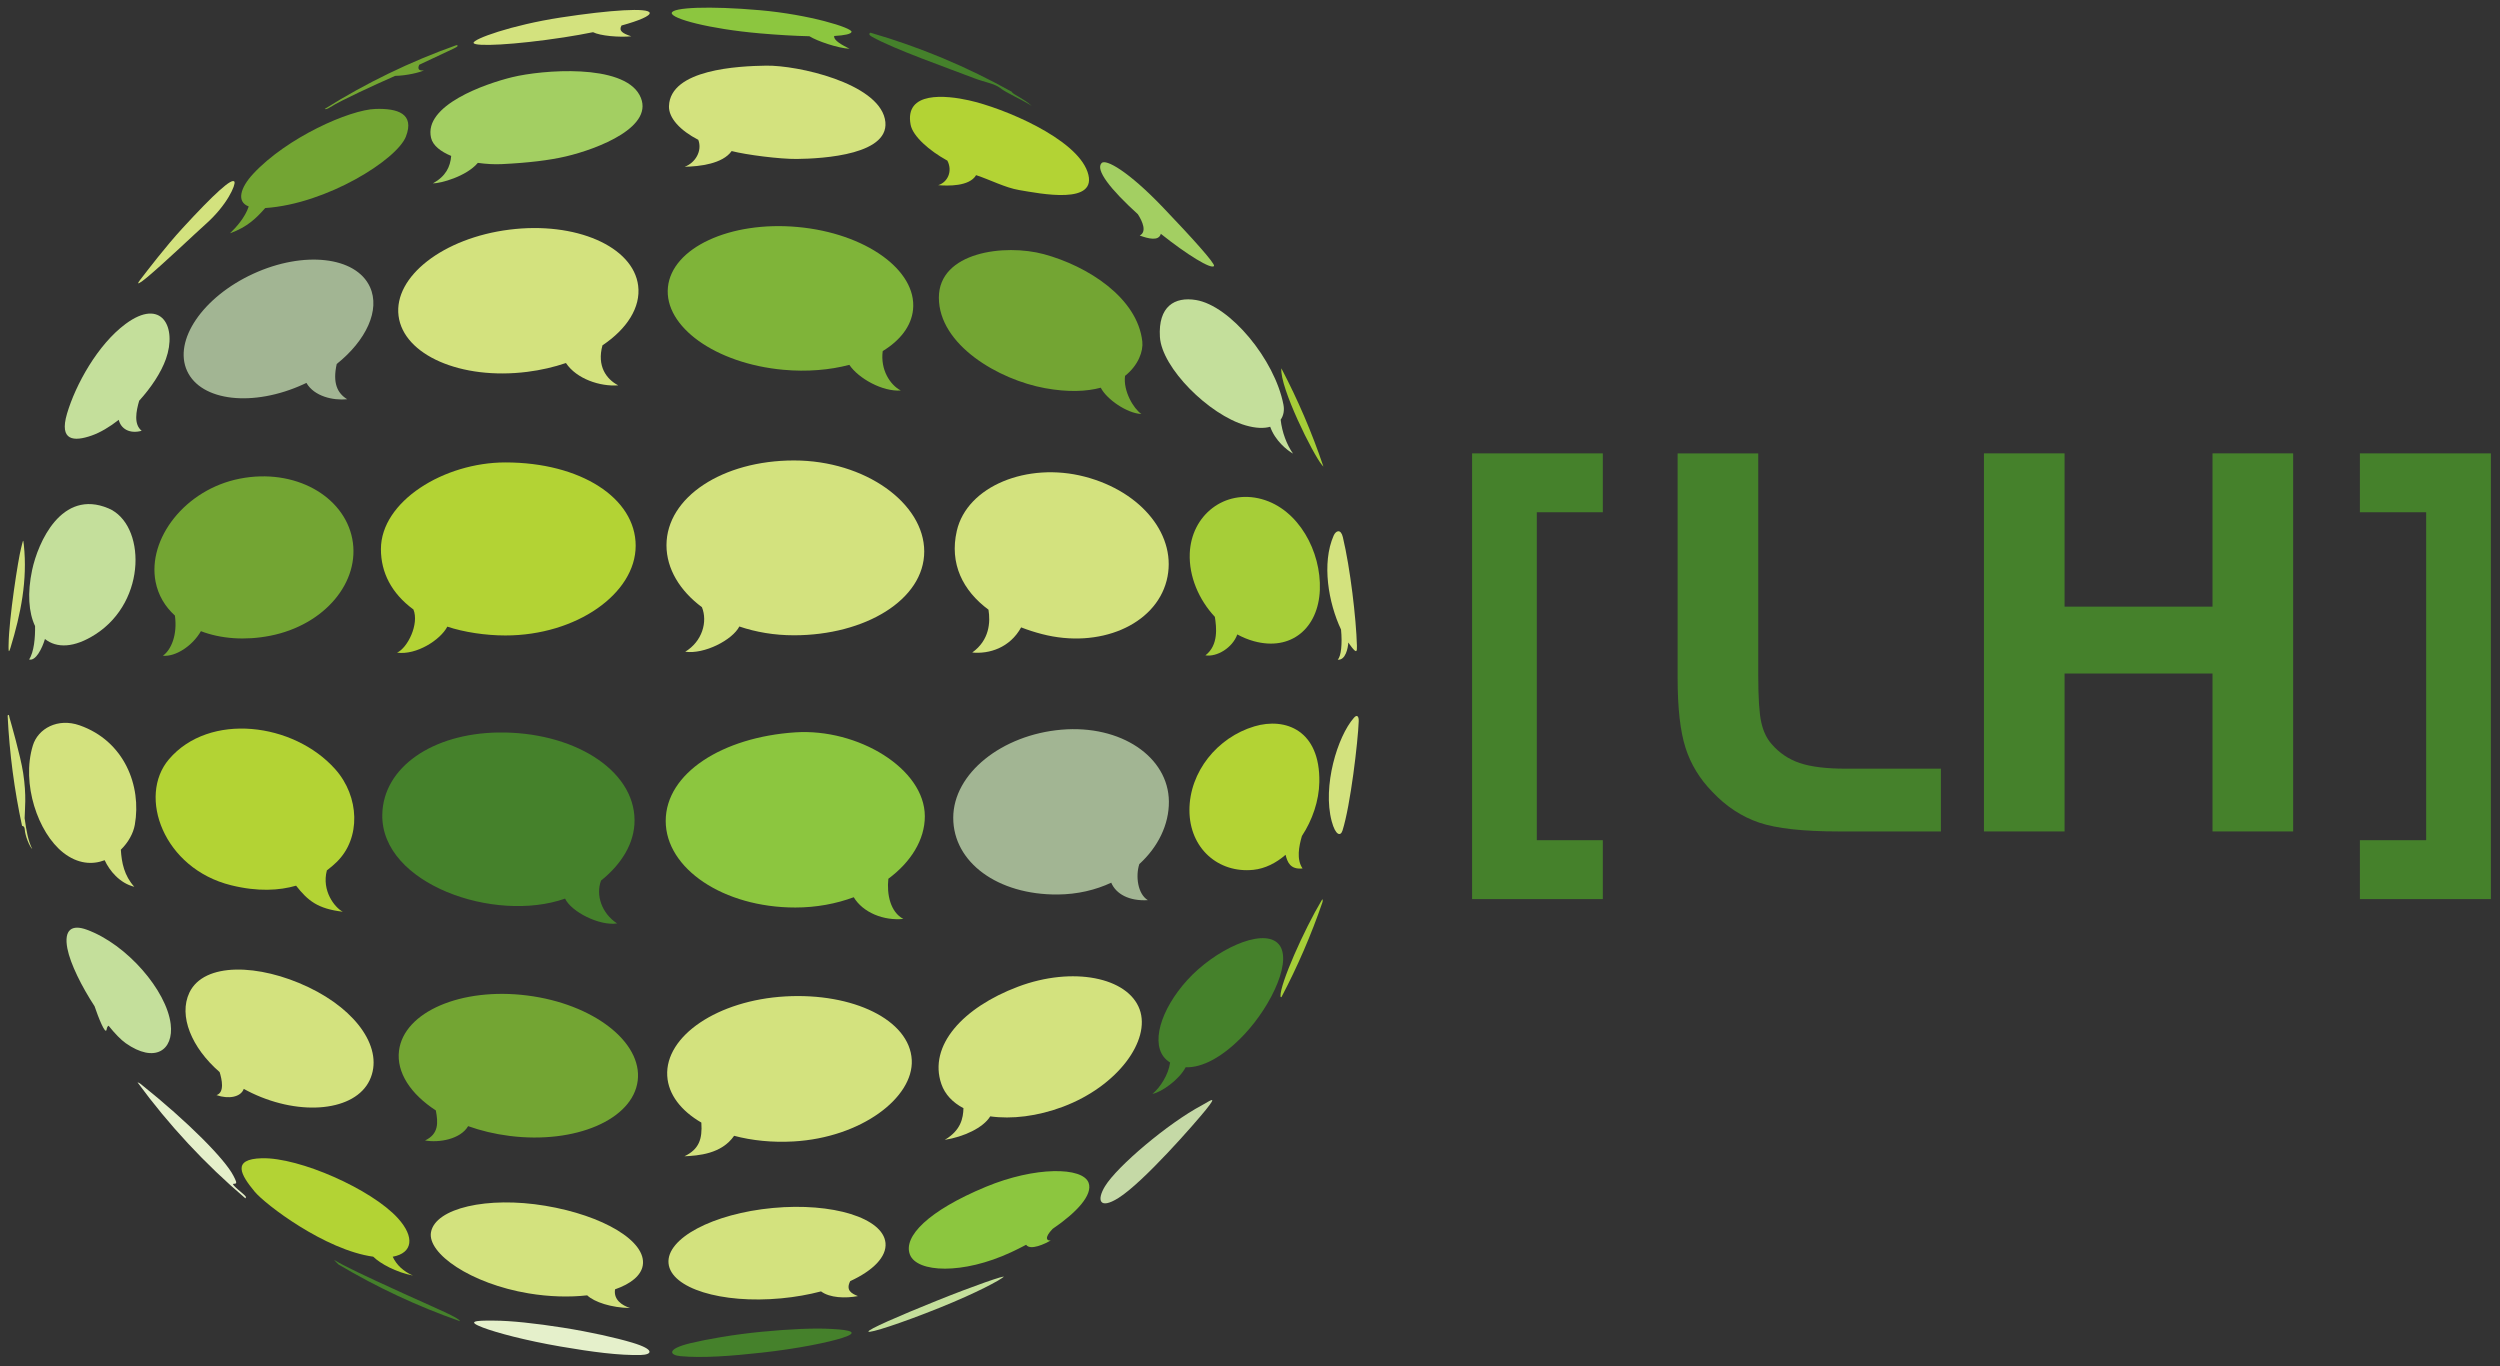 <svg xmlns="http://www.w3.org/2000/svg" xmlns:xlink="http://www.w3.org/1999/xlink" xmlns:serif="http://www.serif.com/" width="100%" height="100%" viewBox="0 0 818 447" xml:space="preserve" style="fill-rule:evenodd;clip-rule:evenodd;stroke-linejoin:round;stroke-miterlimit:2;"><rect x="0" y="0" width="818" height="447" fill="#333333" stroke="none"/>    <g transform="matrix(0.672,0,0,-0.673,-18.963,94.421)">        <path d="M368.223,72.317C370.285,66.89 366.7,61.05 361.575,59.221C368.918,59.364 380.065,60.642 384.465,66.856C391.587,65.008 407.994,62.933 416.121,63.016C428.947,63.147 462.948,65.077 459.059,82.533C455.171,99.979 416.616,108.613 401.254,108.381C388.006,108.181 354.47,106.693 353.945,88.657C353.78,82.968 359.344,76.873 368.223,72.317Z" style="fill:rgb(211,226,126);fill-rule:nonzero;"></path>    </g>    <g transform="matrix(0.672,0,0,-0.673,-18.963,115.532)">        <path d="M471.607,111.012C472.661,105.476 480.647,98.403 489.51,93.555C492.176,88.304 489.556,83.026 485.016,81.636C489.591,81.271 500.229,80.908 503.482,86.512C510.221,84.32 517.678,80.395 524.482,79.262C534.454,77.602 563.482,71.637 557.732,88.137C552.038,104.477 516.861,119.144 499.982,122.887C488.969,125.329 468.456,127.578 471.607,111.012Z" style="fill:rgb(179,211,52);fill-rule:nonzero;"></path>    </g>    <g transform="matrix(0.672,0,0,-0.673,-18.963,170.219)">        <path d="M99.665,117.951C107.878,124.75 123.659,139.788 128.302,143.901C139.051,153.421 143.016,163.15 142.385,164.527C141.354,166.78 132.634,158.873 117.016,141.905C108.896,133.083 100.264,121.789 96.363,116.722C94.058,113.727 96.79,115.571 99.665,117.951Z" style="fill:rgb(211,226,126);fill-rule:nonzero;"></path>    </g>    <g transform="matrix(0.672,0,0,-0.673,-18.963,130.314)">        <path d="M149.327,93.26C147.512,87.732 142.924,82.802 140.169,80.197C148.887,83.304 153.191,87.818 157.357,92.484C187.357,94.484 221.524,116.068 225.857,127.234C230.191,138.401 221.833,140.99 211.107,140.672C198.482,140.297 167.982,126.797 151.524,109.151C145.133,102.299 143.295,95.484 149.327,93.26Z" style="fill:rgb(115,165,51);fill-rule:nonzero;"></path>    </g>    <g transform="matrix(0.672,0,0,-0.673,-18.963,99.302)">        <path d="M277.559,110.016C264.732,106.886 234.345,96.444 238.107,80.511C238.987,76.784 242.808,73.853 247.906,71.739C247.473,66.492 245.314,61.872 238.982,58.386C242.775,58.386 255.249,61.737 260.888,68.369C264.919,67.796 268.965,67.589 272.546,67.761C285.607,68.386 295.932,69.666 303.782,71.509C319.232,75.136 347.934,86.087 339.592,101.399C331.253,116.703 292.366,113.629 277.559,110.016Z" style="fill:rgb(163,207,98);fill-rule:nonzero;"></path>    </g>    <g transform="matrix(0.672,0,0,-0.673,-18.963,260.315)">        <path d="M72.778,175.017C77.018,176.489 81.592,179.206 86.045,182.687C87.011,178.39 91.334,175.695 97.204,177.363C93.229,180.525 94.521,186.867 95.977,191.954C101.821,198.376 106.646,205.646 109.008,212.269C114.527,227.745 106.993,242.345 89.36,229.305C75.845,219.311 65.056,199.89 60.854,185.693C56.883,172.278 64.34,172.088 72.778,175.017Z" style="fill:rgb(196,223,155);fill-rule:nonzero;"></path>    </g>    <g transform="matrix(0.672,0,0,-0.673,-18.963,264.036)">        <path d="M653.137,195.559C648.91,217.589 627.126,243.719 610.564,246.462C600.182,248.182 592.072,243.415 592.987,228.479C593.902,213.542 616.763,190.682 634.746,185.5C639.76,184.056 643.723,183.995 646.684,184.848C649.037,178.132 654.826,173.459 657.807,171.783C654.745,176.085 652.426,182.206 651.779,188.28C653.208,190.295 653.651,192.876 653.137,195.559Z" style="fill:rgb(196,223,155);fill-rule:nonzero;"></path>    </g>    <g transform="matrix(0.672,0,0,-0.673,-18.963,393.672)">        <path d="M642.524,342.299C624.515,347.22 608.255,334.544 607.518,315.888C607.078,304.722 611.923,293.395 619.743,285.042C620.508,280.087 621.633,271.31 615.14,266.326C620.729,265.448 628.313,269.964 630.664,276.505C633.248,275.093 635.973,273.972 638.795,273.2C656.804,268.278 670.121,279.479 670.857,298.132C671.591,316.786 660.531,337.376 642.524,342.299Z" style="fill:rgb(166,206,56);fill-rule:nonzero;"></path>    </g>    <g transform="matrix(0.672,0,0,-0.673,-18.963,407.771)">        <path d="M679.579,285.164C683.38,284.806 684.589,290.862 684.704,293.521C685.246,292.714 685.798,291.957 686.357,291.257C688.725,288.294 688.996,288.929 688.912,291.928C688.537,305.333 685.66,329.691 682.051,344.79C681.087,348.82 678.701,348.056 677.574,345.488C671.688,332.074 675.022,312.822 681.175,299.826C681.844,292.826 681.209,286.918 679.579,285.164Z" style="fill:rgb(211,226,126);fill-rule:nonzero;"></path>    </g>    <g transform="matrix(0.672,0,0,-0.673,-18.963,383.772)">        <path d="M501.607,253C509.839,252.195 519.925,255.267 525.415,265.222C528.623,263.974 532.002,262.889 535.519,261.975C563.447,254.717 590.632,266.315 596.235,287.88C601.84,309.445 584.287,331.241 556.357,338.5C528.429,345.757 499.095,333.877 494.095,312.164C490.422,296.214 496.992,283.099 509.516,273.816C510.488,267.789 510.051,259.033 501.607,253Z" style="fill:rgb(211,226,126);fill-rule:nonzero;"></path>    </g>    <g transform="matrix(0.672,0,0,-0.673,-18.963,383.442)">        <path d="M369.994,274.546C372.857,267.425 370.133,257.921 361.857,252.884C371.221,251.578 384.849,258.617 388.208,265.164C396.242,262.435 405.242,260.884 414.795,260.884C449.416,260.884 478.232,278.162 478.232,301.634C478.232,325.106 449.416,345.884 414.795,345.884C380.174,345.884 352.732,328.106 352.732,304.634C352.732,293.18 359.279,282.495 369.994,274.546Z" style="fill:rgb(211,226,126);fill-rule:nonzero;"></path>    </g>    <g transform="matrix(0.672,0,0,-0.673,-18.963,561.022)">        <path d="M303.357,396.73C306.422,390.271 320.132,383.369 328.674,384.658C321.125,389.627 318.245,398.455 320.857,405.48C330.633,413.322 337.217,423.486 337.183,434.787C337.107,459.73 306.691,478.064 270.607,477.48C239.024,476.971 214.787,460.717 214.357,437.564C213.732,403.846 269.107,384.646 303.357,396.73Z" style="fill:rgb(69,129,43);fill-rule:nonzero;"></path>    </g>    <g transform="matrix(0.672,0,0,-0.673,-18.963,384.377)">        <path d="M229.524,274.814C232.388,267.768 226.722,256.206 221.554,253.83C230.917,252.536 242.665,260.002 246.024,266.481C254.059,263.781 264.742,262.189 274.294,262.189C308.916,262.189 337.732,282.584 337.732,305.814C337.732,329.046 310.857,346.315 274.294,346.315C244.357,346.315 213.691,327.379 213.691,304.148C213.691,292.813 218.81,282.682 229.524,274.814Z" style="fill:rgb(179,211,52);fill-rule:nonzero;"></path>    </g>    <g transform="matrix(0.672,0,0,-0.673,-18.963,394.897)">        <path d="M50.105,276.101C55.762,271.582 64.277,271.659 74.776,278.428C100.109,294.761 99.024,332.036 81.024,339.619C58.12,349.268 46.696,322.952 43.857,309.619C41.484,298.471 42.17,288.937 45.29,282.384C45.403,276.947 44.795,269.683 42.38,266.146C45.569,265.221 48.72,271.431 50.105,276.101Z" style="fill:rgb(196,223,155);fill-rule:nonzero;"></path>    </g>    <g transform="matrix(-0.668,-0.071,0.071,-0.669,7.983,410.3)">        <path d="M37.901,292.481C34.626,309.407 33.097,326.05 36.706,342.849C37.443,346.28 37.303,345.021 37.901,341.088C38.709,335.775 40.177,306.552 38.97,293.829C38.8,292.043 38.624,288.749 37.901,292.481Z" style="fill:rgb(211,226,126);fill-rule:nonzero;"></path>    </g>    <g transform="matrix(0.672,0,0,-0.673,-18.963,543.68)">        <path d="M79.181,389.627C81.52,384.57 86.42,378.498 93.607,376.701C88.712,382.131 87.434,388.385 87.056,394.738C90.644,398.221 93.116,402.654 93.857,406.826C97.232,425.826 88.732,447.576 66.982,455.201C56.284,458.953 46.732,453.576 44.232,445.451C38.5,426.818 46.732,402.951 58.982,393.326C66.067,387.76 73.208,387.336 79.181,389.627Z" style="fill:rgb(211,226,126);fill-rule:nonzero;"></path>    </g>    <g transform="matrix(0.672,0,0,-0.673,-18.963,549.988)">        <path d="M140.732,386.828C153.818,383.596 164.241,384.271 172.383,386.615C178.08,379.387 182.822,375.393 195.107,373.953C191.203,376.014 184.763,384.102 187.373,394.045C189.245,395.441 190.819,396.83 192.107,398.078C204.107,409.703 203.262,429.969 191.482,443.203C171.232,465.953 130.107,471.078 110.482,448.078C95.086,430.035 107.857,394.953 140.732,386.828Z" style="fill:rgb(179,211,52);fill-rule:nonzero;"></path>    </g>    <g transform="matrix(0.672,0,0,-0.673,-18.963,550.678)">        <path d="M597.357,428.576C597.161,450.254 573.984,465.986 544.982,463.479C516.161,460.986 492.357,442.293 492.357,420.613C492.357,398.934 514.082,383.139 543.19,383.354C552.833,383.426 561.668,385.541 569.285,389.098C571.616,383.568 578.047,380.07 587.107,380.604C582.153,383.619 581.061,392.34 582.955,398.139C592.093,406.449 597.458,417.373 597.357,428.576Z" style="fill:rgb(162,181,147);fill-rule:nonzero;"></path>    </g>    <g transform="matrix(0.672,0,0,-0.673,-18.963,539.141)">        <path d="M670.607,420.828C671.068,446.082 654.107,452.453 638.982,447.953C620.864,442.562 607.357,425.773 607.357,407.203C607.357,388.635 621.482,376.453 638.482,378.203C644.162,378.789 649.519,381.484 654.175,385.516C655.042,381.986 656.426,378.258 662.445,378.871C659.422,383.229 660.638,389.549 662.131,394.666C667.246,402.387 670.443,411.834 670.607,420.828Z" style="fill:rgb(179,211,52);fill-rule:nonzero;"></path>    </g>    <g transform="matrix(0.669,0.068,-0.068,0.669,11.091,-63.607)">        <path d="M683.902,376.605C676.815,386.507 671.992,411.312 678.216,427.79C680.774,434.563 683.283,434.754 683.902,431.809C686.55,419.213 687.018,387.88 686.383,378.069C686.236,375.795 685.292,374.662 683.902,376.605Z" style="fill:rgb(211,226,126);fill-rule:nonzero;"></path>    </g>    <g transform="matrix(0.672,0,0,-0.673,-18.963,558.321)">        <path d="M415.439,388.381C425.686,388.381 435.352,390.215 443.906,393.383C448.39,385.926 458.476,381.871 468.055,382.838C461.748,386.189 459.931,394.748 460.761,402.367C471.75,410.492 478.523,421.342 478.523,432.715C478.523,455.957 445.857,475.547 415.439,473.547C380.043,471.221 352.357,453.705 352.357,430.463C352.357,407.223 380.6,388.381 415.439,388.381Z" style="fill:rgb(140,198,63);fill-rule:nonzero;"></path>    </g>    <g transform="matrix(0.672,0,0,-0.673,-18.963,669.207)">        <path d="M111.326,496.506C109.338,512.717 90.114,535.234 70.416,542.385C63.375,544.941 59.214,542.588 61.024,533.215C62.471,525.727 68.024,514.701 74.263,505.152C76.021,499.922 79.631,490.719 80.139,493.875C80.271,494.695 80.534,495.357 81.076,495.691C84.122,491.896 87.042,488.861 89.447,487.174C103.5,477.309 112.901,483.658 111.326,496.506Z" style="fill:rgb(196,223,155);fill-rule:nonzero;"></path>    </g>    <g transform="matrix(0.672,0,0,-0.673,-18.963,698.864)">        <path d="M133.622,506.004C139.565,503.938 145.512,505.045 146.908,509.041C148.194,508.33 149.51,507.645 150.865,507C174.856,495.584 201.084,498.289 208.185,513.215C215.287,528.139 202.376,547.072 178.384,558.488C154.392,569.904 127.53,570.75 120.429,555.824C115.082,544.586 121.444,529.062 135.156,517.205C136.242,513.719 137.684,507.289 133.622,506.004Z" style="fill:rgb(211,226,126);fill-rule:nonzero;"></path>    </g>    <g transform="matrix(0.672,0,0,-0.673,-18.963,716.179)">        <path d="M235.179,509.691C241.929,508.471 252.416,510.252 256.151,516.648C262.33,514.445 269.114,512.805 276.304,511.898C308.396,507.854 336.34,519.855 338.716,538.711C341.092,557.564 317.003,576.127 284.912,580.172C252.819,584.219 224.876,572.215 222.5,553.361C221.159,542.727 228.24,532.188 240.426,524.291C241.569,518.318 241.887,512.854 235.179,509.691Z" style="fill:rgb(115,165,51);fill-rule:nonzero;"></path>    </g>    <g transform="matrix(0.672,0,0,-0.673,-18.963,721.894)">        <path d="M369.71,526.875C370.253,518.805 368.596,513.924 361.482,510.49C368.104,510.801 379.519,511.549 385.666,520.445C394.34,518.145 404.216,517.111 414.631,517.703C447.508,519.568 473.107,538.99 472.16,557.334C471.154,576.813 443.508,590.078 410.631,588.213C377.754,586.348 351.997,569.051 353.102,549.58C353.615,540.516 359.864,532.582 369.71,526.875Z" style="fill:rgb(211,226,126);fill-rule:nonzero;"></path>    </g>    <g transform="matrix(0.672,0,0,-0.673,-18.963,707.843)">        <path d="M488.232,497.604C497.565,499.07 506.971,503.482 510.37,509.021C520.769,507.563 533.327,509.012 545.817,513.711C572.475,523.738 588.607,545.979 583.11,561.039C577.423,576.619 550.528,582.078 523.872,572.049C497.215,562.023 480.107,543.479 486.579,524.723C488.321,519.674 492.124,515.732 497.333,512.998C497.189,508.174 496.115,502.229 488.232,497.604Z" style="fill:rgb(211,226,126);fill-rule:nonzero;"></path>    </g>    <g transform="matrix(0.672,0,0,-0.673,-18.963,680.306)">        <path d="M650.232,552.42C642.22,559.703 619.463,548.834 606.357,534.42C593.254,520.006 588.096,502.957 596.107,495.67C596.686,495.145 597.301,494.68 597.944,494.262C597.161,488.355 593.066,482.037 589.357,479.045C593.637,479.742 602.451,485.998 605.515,491.965C613.425,491.688 623.565,496.711 634.242,508.104C647.562,522.318 658.244,545.135 650.232,552.42Z" style="fill:rgb(69,129,43);fill-rule:nonzero;"></path>    </g>    <g transform="matrix(0.672,0,0,-0.673,-18.963,814.835)">        <path d="M229.274,590.605C224.695,592.6 221.302,595.711 219.428,599.756C229.191,601.521 230.313,609.277 221.951,618.48C209.191,632.521 174.011,648.119 155.71,647.633C140.814,647.236 145.495,639.52 152.217,631.395C157.387,625.146 186.509,603.004 209.941,599.777C213.388,596.369 221.192,592.154 229.274,590.605Z" style="fill:rgb(179,211,52);fill-rule:nonzero;"></path>    </g>    <g transform="matrix(0.672,0,0,-0.673,-18.963,838.185)">        <path d="M341.191,630.23C343.144,641.961 321.883,654.537 293.691,659.23C265.498,663.924 240.205,658.074 238.071,646.375C236.191,636.063 257.39,621.33 285.583,616.637C295.782,614.938 305.616,614.719 314.116,615.678C317.632,612.369 325.945,609.65 334.964,609.51C331.09,610.801 326.886,613.531 327.69,618.6C335.337,621.25 340.366,625.275 341.191,630.23Z" style="fill:rgb(211,226,126);fill-rule:nonzero;"></path>    </g>    <g transform="matrix(0.672,0,0,-0.673,-18.963,838.905)">        <path d="M442.196,623.66C453.283,628.764 460.006,635.465 459.376,642.195C458.24,654.328 433.67,661.949 404.497,659.219C375.324,656.486 352.596,644.438 353.732,632.307C354.867,620.176 379.437,612.555 408.61,615.285C415.508,615.93 422.037,617.102 427.984,618.668C432.205,615.5 439.813,615.209 445.943,616.381C443.025,617.549 439.858,619.092 442.196,623.66Z" style="fill:rgb(211,226,126);fill-rule:nonzero;"></path>    </g>    <g transform="matrix(0.672,0,0,-0.673,-18.963,817.561)">        <path d="M508.214,637.783C480.19,626.158 467.854,613.602 471.274,604.824C474.693,596.049 496.973,595.01 520.593,606.004C523.041,607.145 525.469,608.355 527.849,609.619C529.861,606.643 537.274,610.178 539.857,611.742C538.011,611.398 536.423,612.865 540.737,617.342C552.466,625.318 560.413,633.893 558.274,639.742C555.44,647.492 532.281,647.768 508.214,637.783Z" style="fill:rgb(140,198,63);fill-rule:nonzero;"></path>    </g>    <g transform="matrix(0.499,0.45,-0.45,0.5,347.955,-183.344)">        <path d="M592.683,556.574C586.289,574.121 581.923,606.16 583.999,617.332C585.457,625.175 589.697,627.726 592.683,617.252C596.665,603.277 596.036,565.022 595.601,556.891C595.073,547.024 594.157,552.529 592.683,556.574Z" style="fill:rgb(197,217,166);fill-rule:nonzero;"></path>    </g>    <g transform="matrix(0.672,0,0,-0.673,-18.963,894.429)">        <path d="M336.074,676.248C328.308,678.578 315.65,681.436 302.27,683.547C288.861,685.664 276.743,686.941 268.638,686.959C259.094,687.078 255.505,686.566 263.383,683.568C269.99,681.057 284.259,677.254 301.239,674.346C316.407,671.748 329.744,669.963 340.295,670.252C345.602,670.396 347.441,672.838 336.074,676.248Z" style="fill:rgb(229,240,203);fill-rule:nonzero;"></path>    </g>    <g transform="matrix(0.672,0,0,-0.673,-18.963,897.756)">        <path d="M433.238,687.842C425.023,688.348 412.656,687.803 398.929,686.467C385.229,685.137 372.429,682.852 364.402,680.93C352.656,678.117 354.162,675.117 359.529,674.623C370.202,673.639 383.838,674.633 399.38,676.355C416.781,678.283 431.495,681.314 438.358,683.502C446.541,686.111 442.918,687.35 433.238,687.842Z" style="fill:rgb(69,129,43);fill-rule:nonzero;"></path>    </g>    <g transform="matrix(0.623,-0.251,0.251,0.624,-161.446,135.395)">        <path d="M485.035,660.206C464.945,660.2 448.622,660.687 448.623,661.709C448.621,662.731 464.943,663.899 485.035,663.905C505.125,663.909 517.27,662.415 519.628,661.631C521.284,661.081 505.127,660.211 485.035,660.206Z" style="fill:rgb(196,223,155);fill-rule:nonzero;"></path>    </g>    <g transform="matrix(0.672,0,0,-0.673,-18.963,291.787)">        <path d="M671.93,207.445C672.153,207.181 672.372,206.948 672.588,206.733C667.011,223.281 660.139,239.23 652.119,254.483C651.291,245.168 667.577,212.589 671.93,207.445Z" style="fill:rgb(166,206,56);fill-rule:nonzero;"></path>    </g>    <g transform="matrix(0.621,0.258,-0.258,0.621,140.918,-164.044)">        <path d="M662.019,463.418C659.609,480.071 658.89,508.858 661.406,514.232C661.603,514.652 661.809,514.697 662.019,514.441C663.53,497.79 663.789,480.948 662.712,464.048C662.405,462.843 662.148,462.52 662.019,463.418Z" style="fill:rgb(166,206,56);fill-rule:nonzero;"></path>    </g>    <g transform="matrix(0.672,0,0,-0.673,-18.963,63.851)">        <path d="M452.749,77.034C463.311,71.018 490.583,61.459 502.749,56.78C507.681,54.883 512.437,54.251 515.182,52.101C518.421,49.562 525.075,46.841 530.557,43.411C526.491,47.08 521.532,48.959 520.931,50.095C520.904,50.146 520.887,50.199 520.872,50.253C499.304,62.299 476.247,71.996 452.037,78.98C451.191,78.511 451.272,77.875 452.749,77.034Z" style="fill:rgb(69,129,43);fill-rule:nonzero;"></path>    </g>    <g transform="matrix(0.672,0,0,-0.673,-18.963,69.188)">        <path d="M189.083,50.735C194.188,54.025 211.658,61.966 218.749,65.086C219.301,65.329 219.93,65.61 220.608,65.915C226.133,66.007 232.807,67.611 234.654,68.622C232.191,68.218 231.364,69.326 232.358,71.325C239.274,74.549 246.362,77.895 249.152,79.21C251.239,80.194 251.535,80.689 250.479,80.866C227.867,72.834 206.396,62.403 186.367,49.874C186.736,49.458 187.939,49.998 189.083,50.735Z" style="fill:rgb(115,165,51);fill-rule:nonzero;"></path>    </g>    <g transform="matrix(-0.273,0.615,-0.614,-0.274,592.722,465.706)">        <path d="M221.362,652.186C221.183,674.121 220.964,683.165 220.229,689.178C220.176,689.613 220.646,688.611 221.362,686.546C223.888,665.043 224.303,643.188 222.489,621.286C221.124,622.327 221.517,633.119 221.362,652.186Z" style="fill:rgb(69,129,43);fill-rule:nonzero;"></path>    </g>    <g transform="matrix(0.672,0,0,-0.673,-18.963,530.057)">        <path d="M39.482,411.889C38.187,420.264 33.32,437.004 32.9,438.516C32.637,439.465 32.711,440.586 31.936,439.721C32.814,421.416 35.202,403.508 38.952,386.105C39.734,385.965 40.183,385.539 40.253,384.473C40.478,381.109 42.566,376.098 43.908,374.818C41.857,379.076 41.107,383.451 40.211,389.777C40.274,393.951 41.232,400.576 39.482,411.889Z" style="fill:rgb(211,226,126);fill-rule:nonzero;"></path>    </g>    <g transform="matrix(0.672,0,0,-0.673,-18.963,765.044)">        <path d="M143.107,559.336C141.99,560.484 140.942,561.307 142.441,561.258C143.969,561.209 142.974,562.98 141.857,565.164C137.85,573.008 120.076,591.133 96.607,609.842C96.252,610.125 95.754,610.371 95.158,610.574C110.428,589.766 128.083,570.82 147.726,554.137C147.939,554.5 148.02,554.768 147.936,554.898C147.186,556.066 144.248,558.164 143.107,559.336Z" style="fill:rgb(229,240,203);fill-rule:nonzero;"></path>    </g>    <g transform="matrix(0.672,0,0,-0.673,-18.963,36.366)">        <path d="M398.024,37.832C406.982,37.048 415.323,36.572 422.326,36.415C426.124,34.04 436.171,30.626 441.862,30.314C438.295,32.14 434.075,34.31 434.372,36.537C439.532,36.833 442.647,37.5 442.831,38.557C443.162,40.464 422.555,46.943 398.107,49.082C373.662,51.22 355.51,50.464 355.291,47.712C355.07,44.961 373.578,39.969 398.024,37.832Z" style="fill:rgb(140,198,63);fill-rule:nonzero;"></path>    </g>    <g transform="matrix(0.672,0,0,-0.673,-18.963,36.269)">        <path d="M301.28,45.383C277.303,41.714 258.354,34.852 258.813,33.014C259.29,31.109 278.781,32.054 302.758,35.722C307.79,36.492 312.564,37.345 316.971,38.237C320.41,36.478 329.613,35.661 335.586,36.239C331.371,37.644 329.35,38.874 330.836,41.489C339.521,43.872 344.789,46.167 344.568,47.613C344.16,50.281 325.257,49.051 301.28,45.383Z" style="fill:rgb(211,226,126);fill-rule:nonzero;"></path>    </g>    <g transform="matrix(0.672,0,0,-0.673,-18.963,233.752)">        <path d="M584.418,181.272C582.064,202.611 557.758,217.996 536.525,223.746C517.497,228.898 485.352,224.88 485.358,202.628C485.365,179.567 514.55,162.713 536.982,158.621C548.323,156.552 557.26,156.979 564.182,158.836C567.062,153.194 577.003,146.333 583.965,146.05C580.18,148.624 575.032,157.202 576.005,164.586C582.578,169.808 584.924,176.681 584.418,181.272Z" style="fill:rgb(115,165,51);fill-rule:nonzero;"></path>    </g>    <g transform="matrix(0.672,0,0,-0.673,-18.963,219.065)">        <path d="M409.613,145.725C421.23,144.668 432.26,145.62 441.767,148.125C446.229,141.494 458.02,134.973 466.816,135.656C461.54,138.396 456.812,145.864 458.02,154.82C466.512,159.987 471.978,166.958 472.788,175.004C474.721,194.173 449.568,212.144 416.608,215.144C383.65,218.142 355.365,205.034 353.433,185.865C351.502,166.696 376.653,148.726 409.613,145.725Z" style="fill:rgb(127,180,57);fill-rule:nonzero;"></path>    </g>    <g transform="matrix(0.672,0,0,-0.673,-18.963,217.543)">        <path d="M338.944,184.349C336.548,203.441 308.486,215.64 276.268,211.596C244.049,207.55 219.874,188.794 222.271,169.703C224.667,150.61 252.729,138.412 284.947,142.456C291.629,143.295 297.957,144.775 303.782,146.751C308.941,139.008 320.47,135.214 329.234,135.895C323.414,138.917 318.792,145.297 321.566,155.352C333.422,163.282 340.273,173.761 338.944,184.349Z" style="fill:rgb(211,226,126);fill-rule:nonzero;"></path>    </g>    <g transform="matrix(0.672,0,0,-0.673,-18.963,233.853)">        <path d="M208.348,207.962C201.552,222.781 176.114,225.655 151.528,214.38C126.943,203.106 112.522,181.955 119.318,167.136C126.113,152.317 151.552,149.444 176.137,160.717C176.567,160.915 176.986,161.122 177.41,161.325C181.188,154.778 190.348,152.684 197.278,153.369C192.559,156.267 190.084,161.118 192.167,170.513C206.496,181.95 213.483,196.763 208.348,207.962Z" style="fill:rgb(162,181,147);fill-rule:nonzero;"></path>    </g>    <g transform="matrix(0.672,0,0,-0.673,-18.963,386.69)">        <path d="M103.979,291.697C105.257,285.17 108.59,279.645 113.386,275.295C114.67,266.042 111.62,258.646 107.521,255.768C113.684,255.196 121.84,260.455 126.05,267.709C135.699,264.018 147.532,263.088 159.737,265.477C186.457,270.708 203.813,291.824 199.736,312.642C195.661,333.458 171.697,347.092 144.979,341.861C118.259,336.63 99.903,312.514 103.979,291.697Z" style="fill:rgb(115,165,51);fill-rule:nonzero;"></path>    </g>    <g transform="matrix(0.672,0,0,-0.673,-18.963,158.788)">        <path d="M582.258,131.782C584.534,128.237 586.712,123.237 583.151,121.432C587.298,119.92 592.408,118.559 593.439,122.264C606.147,112.132 618.112,104.791 619.322,106.627C620.028,107.699 608.509,120.47 594.459,135.13C577.474,152.854 566.655,158.724 564.625,156.694C561.385,153.454 568.874,143.911 582.258,131.782Z" style="fill:rgb(163,207,98);fill-rule:nonzero;"></path>    </g>    <g transform="matrix(3.497,0,0,-3.447,481.667,314.291)">        <path d="M34.319,12.255C30.966,12.255 28.476,12.535 26.849,13.097C25.221,13.658 23.764,14.631 22.479,16.014C21.29,17.251 20.452,18.651 19.964,20.214C19.476,21.776 19.231,23.973 19.231,26.805L19.231,48.143L26.775,48.143L26.775,27.05C26.775,24.95 26.869,23.473 27.056,22.618C27.243,21.764 27.565,21.076 28.021,20.555C28.737,19.709 29.616,19.107 30.657,18.749C31.699,18.391 33.139,18.212 34.979,18.212L43.865,18.212L43.865,12.255L34.319,12.255Z" style="fill:rgb(69,129,43);fill-rule:nonzero;"></path>    </g>    <g transform="matrix(3.497,0,0,-3.447,481.667,314.291)">        <path d="M55.437,48.143L55.437,33.593L69.279,33.593L69.279,48.143L76.823,48.143L76.823,12.255L69.279,12.255L69.279,27.245L55.437,27.245L55.437,12.255L47.893,12.255L47.893,48.143L55.437,48.143Z" style="fill:rgb(69,129,43);fill-rule:nonzero;"></path>    </g>    <g transform="matrix(3.497,0,0,-3.447,481.667,336.423)">        <path d="M0,54.564L12.231,54.564L12.231,48.973L6.055,48.973L6.055,17.845L12.231,17.845L12.231,12.255L0,12.255L0,54.564ZM95.324,54.564L95.324,12.255L83.068,12.255L83.068,17.845L89.27,17.845L89.27,48.973L83.068,48.973L83.068,54.564L95.324,54.564Z" style="fill:rgb(69,129,43);fill-rule:nonzero;"></path>    </g></svg>